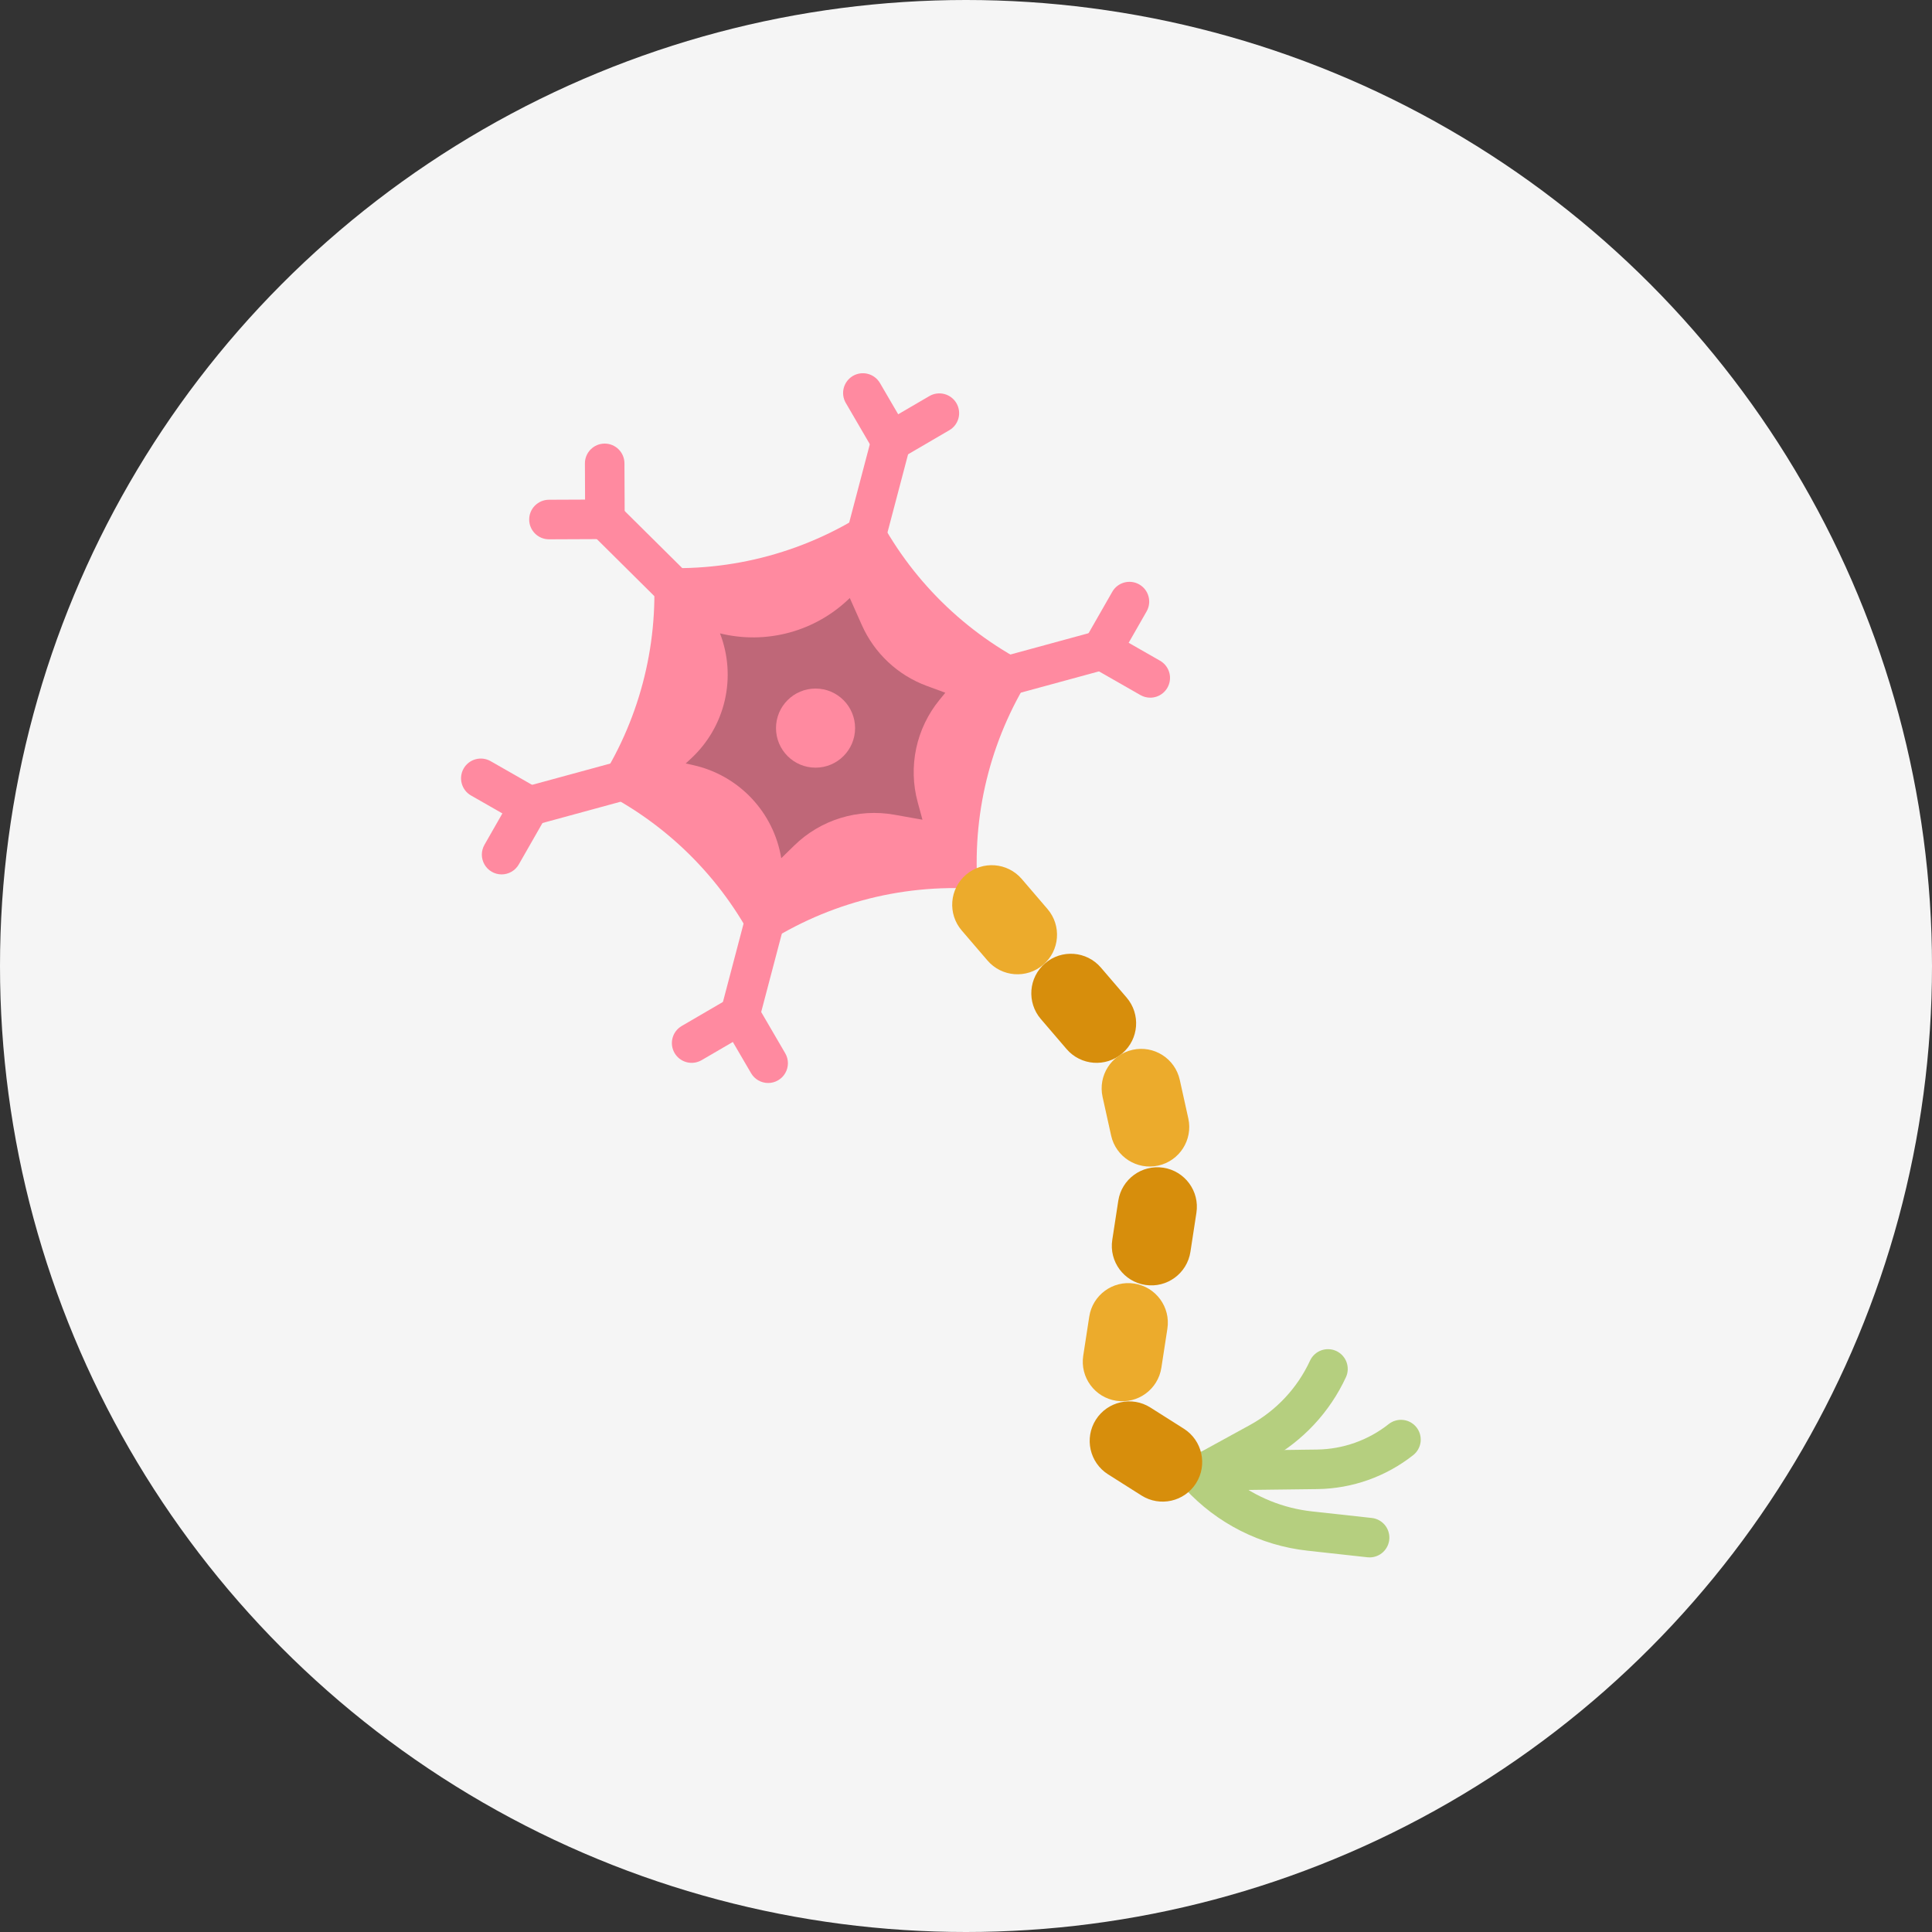 <svg xmlns="http://www.w3.org/2000/svg" width="88" height="88" viewBox="0 0 88 88" fill="none"><rect x="0" y="0" width="88" height="88" fill="#333333" stroke="none"/><circle cx="44" cy="44" r="44" fill="#F5F5F5"></circle><path d="M54.982 67.888C54.744 67.89 54.514 67.796 54.344 67.628C54.174 67.46 54.078 67.232 54.076 66.993C54.075 66.754 54.168 66.525 54.336 66.355C54.504 66.185 54.732 66.088 54.971 66.087L59.992 66.025C61.177 66.008 62.323 65.601 63.252 64.866C63.345 64.792 63.451 64.738 63.565 64.706C63.679 64.673 63.798 64.663 63.915 64.677C64.033 64.69 64.146 64.727 64.25 64.784C64.353 64.842 64.444 64.919 64.518 65.012C64.591 65.104 64.646 65.211 64.678 65.324C64.71 65.438 64.72 65.557 64.707 65.675C64.693 65.792 64.657 65.906 64.599 66.009C64.542 66.112 64.464 66.204 64.372 66.277C63.129 67.259 61.598 67.803 60.014 67.826L54.994 67.888L54.982 67.888Z" fill="#B5CF7F"></path><path d="M62.384 70.937C62.351 70.937 62.318 70.935 62.285 70.932L59.558 70.632C57.414 70.397 55.428 69.392 53.97 67.804C53.877 67.704 53.809 67.583 53.77 67.452C53.731 67.321 53.722 67.183 53.744 67.049C53.767 66.914 53.819 66.786 53.898 66.674C53.977 66.563 54.08 66.471 54.2 66.405L56.94 64.903C58.14 64.243 59.097 63.216 59.672 61.972C59.773 61.757 59.954 61.59 60.178 61.508C60.401 61.426 60.648 61.436 60.864 61.535C61.08 61.635 61.248 61.816 61.331 62.038C61.414 62.261 61.406 62.508 61.308 62.724C60.571 64.319 59.344 65.635 57.806 66.483L56.162 67.383C57.202 68.193 58.445 68.698 59.755 68.842L62.481 69.141C62.71 69.166 62.921 69.278 63.07 69.453C63.219 69.629 63.295 69.855 63.283 70.085C63.27 70.315 63.17 70.532 63.003 70.69C62.836 70.849 62.614 70.937 62.384 70.937V70.937Z" fill="#B5CF7F"></path><path d="M39.796 23.108C36.853 25.12 33.319 26.083 29.762 25.843L29.774 26.026C29.997 29.478 29.086 32.909 27.181 35.797L27.113 35.899L27.223 35.953C30.33 37.474 32.855 39.969 34.415 43.057L34.498 43.221C37.441 41.21 40.974 40.247 44.531 40.487L44.519 40.304C44.296 36.851 45.207 33.42 47.112 30.532L47.18 30.43L47.07 30.377C43.963 28.855 41.438 26.36 39.878 23.272L39.796 23.108Z" fill="#FF8AA0"></path><path d="M38.707 27.238C37.94 27.988 36.995 28.529 35.96 28.811C34.926 29.093 33.836 29.106 32.795 28.849C33.17 29.82 33.246 30.88 33.014 31.895C32.78 32.909 32.249 33.83 31.488 34.539L31.234 34.775L31.572 34.85C32.588 35.075 33.513 35.599 34.228 36.355C34.944 37.111 35.416 38.063 35.585 39.09L36.178 38.511C36.77 37.932 37.492 37.503 38.284 37.259C39.075 37.015 39.914 36.964 40.729 37.108L42.017 37.337L41.801 36.543C41.583 35.743 41.559 34.902 41.731 34.09C41.904 33.279 42.268 32.52 42.793 31.878L43.058 31.553L42.211 31.241C41.558 31 40.96 30.63 40.453 30.155C39.945 29.679 39.538 29.106 39.255 28.47L38.707 27.238Z" fill="#BF6778"></path><path d="M37.147 34.966C38.142 34.966 38.948 34.159 38.948 33.164C38.948 32.17 38.142 31.363 37.147 31.363C36.152 31.363 35.346 32.17 35.346 33.164C35.346 34.159 36.152 34.966 37.147 34.966Z" fill="#FF8AA0"></path><path d="M24.112 37.617C23.894 37.617 23.683 37.538 23.519 37.394C23.354 37.25 23.248 37.052 23.219 36.836C23.19 36.619 23.241 36.4 23.361 36.218C23.482 36.036 23.665 35.904 23.876 35.847L29.029 34.443C29.143 34.412 29.262 34.403 29.38 34.418C29.497 34.433 29.61 34.471 29.713 34.53C29.816 34.589 29.906 34.667 29.978 34.761C30.05 34.854 30.104 34.961 30.135 35.075C30.166 35.189 30.174 35.308 30.159 35.425C30.144 35.543 30.107 35.656 30.048 35.759C29.989 35.861 29.911 35.952 29.817 36.024C29.724 36.096 29.617 36.15 29.503 36.181L24.349 37.585C24.272 37.606 24.192 37.617 24.112 37.617Z" fill="#FF8AA0"></path><path d="M22.847 39.828C22.689 39.828 22.535 39.786 22.398 39.707C22.261 39.629 22.148 39.515 22.069 39.379C21.99 39.242 21.948 39.087 21.947 38.93C21.947 38.772 21.988 38.617 22.066 38.48L22.883 37.05L21.454 36.233C21.246 36.115 21.095 35.919 21.032 35.688C20.969 35.458 21 35.212 21.119 35.004C21.237 34.797 21.433 34.645 21.664 34.583C21.894 34.52 22.14 34.551 22.348 34.67L24.559 35.934C24.662 35.993 24.752 36.071 24.824 36.164C24.897 36.258 24.95 36.365 24.981 36.479C25.012 36.593 25.021 36.712 25.006 36.83C24.991 36.947 24.953 37.06 24.894 37.163L23.63 39.374C23.551 39.512 23.437 39.627 23.299 39.706C23.162 39.786 23.006 39.828 22.847 39.828Z" fill="#FF8AA0"></path><path d="M33.706 47.128C33.568 47.128 33.432 47.097 33.308 47.036C33.184 46.975 33.076 46.886 32.992 46.777C32.908 46.668 32.85 46.541 32.823 46.406C32.795 46.271 32.799 46.131 32.834 45.998L33.972 41.677C34.033 41.446 34.183 41.249 34.39 41.128C34.596 41.008 34.842 40.975 35.073 41.036C35.304 41.096 35.501 41.246 35.621 41.453C35.742 41.659 35.775 41.905 35.714 42.136L34.576 46.457C34.525 46.65 34.412 46.82 34.255 46.941C34.098 47.062 33.904 47.128 33.706 47.128Z" fill="#FF8AA0"></path><path d="M34.989 49.329C34.831 49.329 34.676 49.288 34.539 49.209C34.403 49.131 34.289 49.018 34.21 48.882L33.38 47.46L31.958 48.289C31.751 48.409 31.506 48.443 31.275 48.382C31.044 48.321 30.846 48.171 30.726 47.965C30.606 47.758 30.572 47.513 30.633 47.282C30.694 47.051 30.844 46.853 31.05 46.733L33.251 45.45C33.458 45.329 33.703 45.296 33.934 45.357C34.165 45.418 34.362 45.568 34.483 45.774L35.766 47.975C35.846 48.111 35.888 48.267 35.889 48.425C35.889 48.583 35.848 48.739 35.769 48.876C35.691 49.014 35.577 49.128 35.44 49.207C35.303 49.287 35.148 49.329 34.989 49.329L34.989 49.329Z" fill="#FF8AA0"></path><path d="M45.54 31.778C45.322 31.778 45.111 31.699 44.946 31.555C44.782 31.411 44.675 31.213 44.647 30.996C44.618 30.78 44.668 30.56 44.789 30.379C44.91 30.197 45.093 30.065 45.303 30.008L49.943 28.744C50.057 28.712 50.176 28.704 50.294 28.719C50.411 28.734 50.524 28.772 50.627 28.831C50.73 28.889 50.82 28.968 50.892 29.061C50.964 29.155 51.018 29.262 51.049 29.376C51.08 29.49 51.088 29.609 51.073 29.726C51.058 29.844 51.02 29.957 50.962 30.06C50.903 30.162 50.825 30.252 50.731 30.325C50.638 30.397 50.531 30.45 50.417 30.482L45.776 31.746C45.699 31.767 45.62 31.777 45.54 31.778Z" fill="#FF8AA0"></path><path d="M52.391 31.778C52.234 31.778 52.08 31.737 51.944 31.659L49.733 30.395C49.63 30.336 49.54 30.258 49.468 30.165C49.395 30.071 49.342 29.964 49.311 29.85C49.28 29.736 49.272 29.617 49.286 29.5C49.301 29.382 49.339 29.269 49.398 29.166L50.663 26.955C50.781 26.747 50.977 26.596 51.208 26.533C51.438 26.47 51.684 26.501 51.891 26.62C52.099 26.738 52.251 26.934 52.313 27.165C52.376 27.395 52.345 27.641 52.226 27.849L51.409 29.278L52.839 30.095C53.011 30.194 53.146 30.347 53.223 30.53C53.3 30.714 53.314 30.917 53.262 31.109C53.211 31.301 53.098 31.471 52.94 31.592C52.783 31.713 52.589 31.779 52.391 31.778Z" fill="#FF8AA0"></path><path d="M39.303 25.872C39.166 25.872 39.03 25.841 38.906 25.78C38.782 25.719 38.674 25.631 38.59 25.521C38.506 25.412 38.448 25.285 38.42 25.15C38.393 25.015 38.397 24.876 38.432 24.742L39.715 19.872C39.745 19.757 39.797 19.649 39.869 19.555C39.94 19.46 40.03 19.381 40.132 19.321C40.234 19.261 40.347 19.222 40.465 19.206C40.582 19.189 40.702 19.197 40.816 19.227C40.931 19.257 41.038 19.31 41.133 19.382C41.227 19.453 41.306 19.543 41.366 19.646C41.425 19.748 41.464 19.861 41.48 19.979C41.495 20.096 41.487 20.216 41.457 20.331L40.174 25.201C40.123 25.393 40.01 25.564 39.853 25.685C39.695 25.806 39.502 25.872 39.303 25.872Z" fill="#FF8AA0"></path><path d="M40.587 21.002C40.429 21.002 40.275 20.961 40.138 20.882C40.001 20.804 39.888 20.691 39.808 20.555L38.525 18.354C38.404 18.148 38.371 17.902 38.432 17.671C38.493 17.44 38.643 17.243 38.85 17.122C39.056 17.002 39.302 16.969 39.533 17.03C39.764 17.091 39.961 17.241 40.081 17.447L40.911 18.87L42.333 18.04C42.539 17.92 42.785 17.887 43.016 17.948C43.247 18.008 43.444 18.159 43.565 18.365C43.685 18.571 43.718 18.817 43.658 19.048C43.597 19.279 43.447 19.476 43.24 19.596L41.04 20.88C40.902 20.96 40.746 21.002 40.587 21.002Z" fill="#FF8AA0"></path><path d="M30.979 27.949C30.741 27.95 30.513 27.856 30.344 27.688L26.92 24.292C26.835 24.209 26.768 24.11 26.721 24C26.675 23.891 26.651 23.774 26.65 23.655C26.65 23.537 26.672 23.419 26.717 23.309C26.762 23.2 26.828 23.1 26.912 23.015C26.995 22.931 27.094 22.864 27.204 22.819C27.313 22.773 27.431 22.749 27.549 22.749C27.668 22.749 27.785 22.772 27.895 22.817C28.005 22.863 28.104 22.929 28.188 23.013L31.613 26.409C31.739 26.534 31.826 26.695 31.861 26.87C31.897 27.045 31.879 27.226 31.811 27.391C31.743 27.556 31.628 27.697 31.48 27.797C31.331 27.896 31.157 27.949 30.979 27.949V27.949Z" fill="#FF8AA0"></path><path d="M25.006 24.564C24.888 24.565 24.77 24.542 24.661 24.497C24.552 24.451 24.452 24.385 24.369 24.302C24.285 24.218 24.218 24.119 24.173 24.01C24.127 23.901 24.104 23.784 24.104 23.666C24.103 23.547 24.126 23.43 24.171 23.321C24.216 23.212 24.282 23.112 24.366 23.028C24.449 22.945 24.549 22.878 24.658 22.832C24.767 22.787 24.884 22.763 25.002 22.763L26.649 22.756L26.642 21.11C26.641 20.991 26.664 20.874 26.709 20.765C26.754 20.655 26.82 20.555 26.903 20.472C26.986 20.388 27.085 20.321 27.194 20.275C27.303 20.229 27.42 20.206 27.539 20.205H27.543C27.781 20.205 28.009 20.299 28.178 20.468C28.347 20.636 28.442 20.864 28.443 21.102L28.454 23.649C28.455 23.767 28.432 23.885 28.387 23.994C28.343 24.104 28.277 24.203 28.193 24.287C28.11 24.371 28.011 24.438 27.902 24.484C27.793 24.529 27.676 24.553 27.558 24.554L25.01 24.565L25.006 24.564Z" fill="#FF8AA0"></path><path d="M46.54 40.037C45.892 39.282 44.755 39.194 44 39.842C43.245 40.49 43.158 41.627 43.805 42.382L44.978 43.749C45.626 44.504 46.763 44.591 47.518 43.943C48.273 43.296 48.36 42.159 47.712 41.404L46.54 40.037Z" fill="#ECAB2C"></path><path d="M50.143 44.071C49.495 43.316 48.358 43.229 47.603 43.876C46.848 44.524 46.761 45.661 47.409 46.416L48.581 47.783C49.229 48.538 50.366 48.625 51.121 47.977C51.876 47.33 51.963 46.193 51.316 45.438L50.143 44.071Z" fill="#D78E0C"></path><path d="M53.737 49.186C53.522 48.215 52.561 47.602 51.59 47.817C50.619 48.032 50.006 48.993 50.221 49.964L50.61 51.722C50.825 52.693 51.786 53.306 52.757 53.091C53.728 52.876 54.341 51.915 54.126 50.944L53.737 49.186Z" fill="#ECAB2C"></path><path d="M50.936 54.694L50.663 56.473C50.511 57.456 51.185 58.376 52.168 58.527C53.151 58.678 54.07 58.004 54.222 57.021L54.495 55.241C54.647 54.258 53.972 53.339 52.99 53.188C52.007 53.037 51.087 53.711 50.936 54.694Z" fill="#D78E0C"></path><path d="M49.614 59.971L49.34 61.751C49.189 62.733 49.863 63.653 50.846 63.804C51.829 63.955 52.748 63.281 52.899 62.298L53.173 60.519C53.324 59.536 52.65 58.617 51.667 58.465C50.684 58.314 49.765 58.988 49.614 59.971Z" fill="#ECAB2C"></path><path d="M52.398 64.11C51.558 63.578 50.445 63.828 49.913 64.668C49.381 65.509 49.631 66.622 50.471 67.154L51.993 68.118C52.834 68.65 53.947 68.4 54.479 67.559C55.011 66.719 54.761 65.606 53.92 65.074L52.398 64.11Z" fill="#D78E0C"></path></svg>
